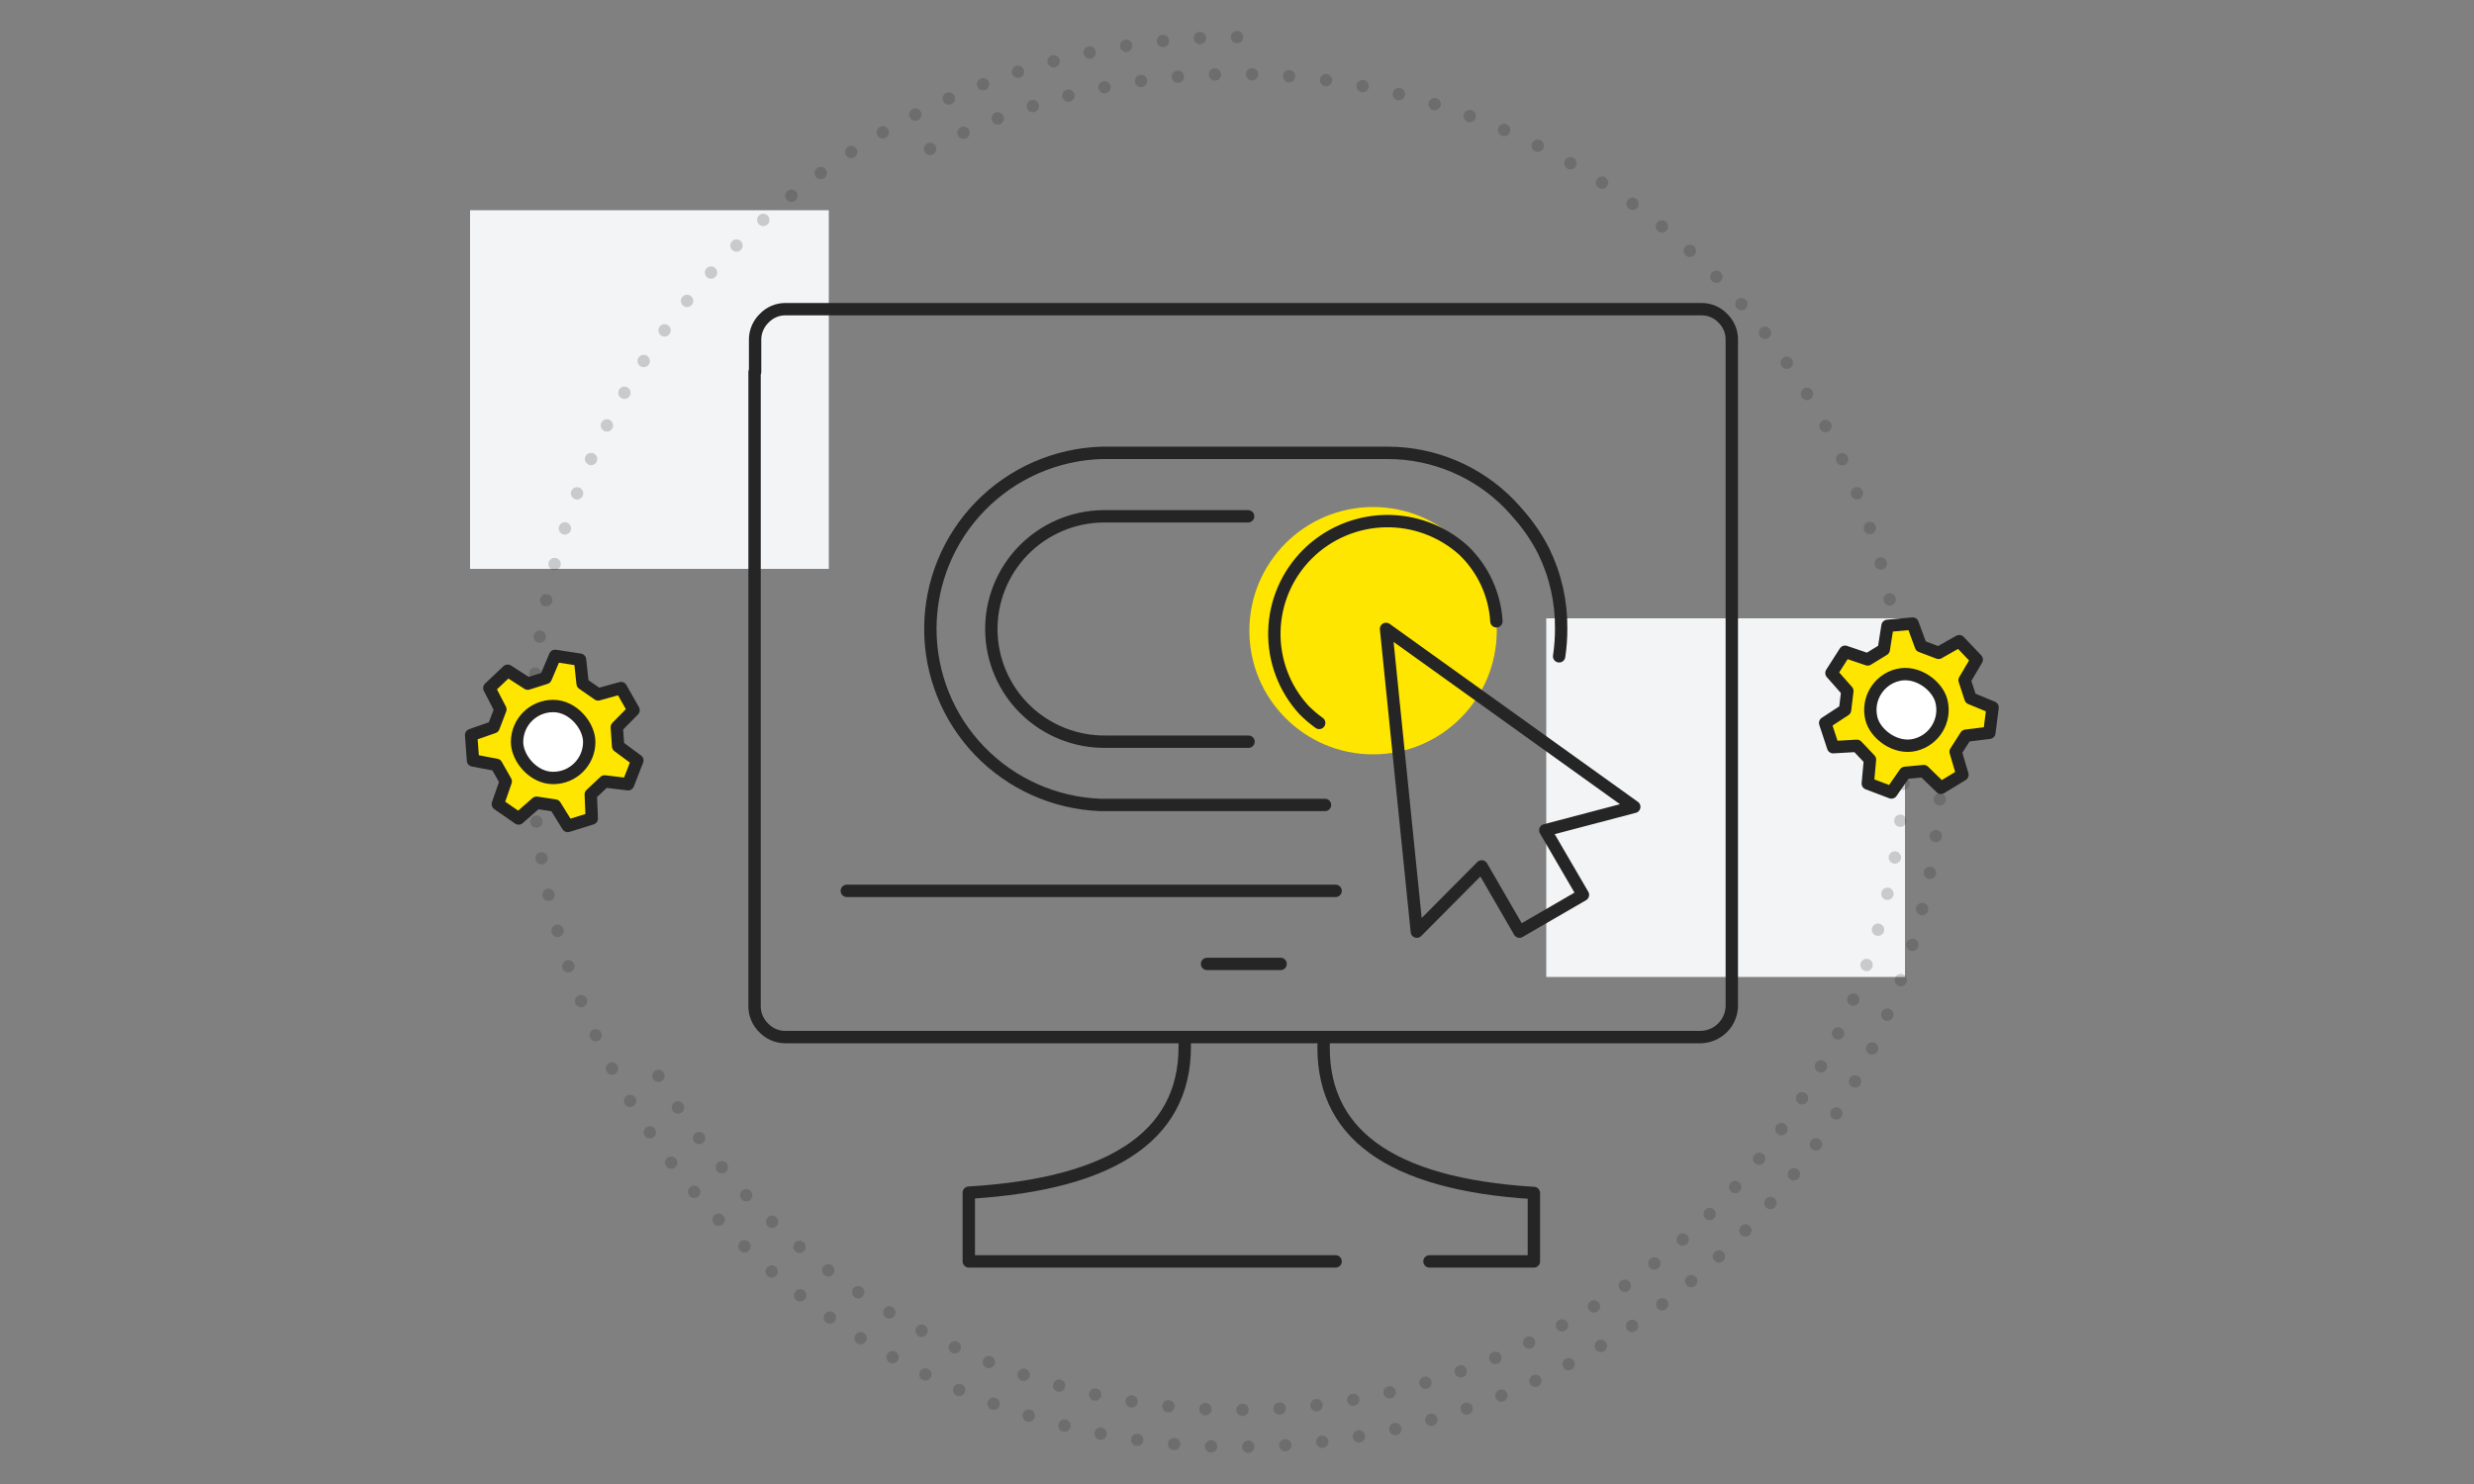<svg xmlns="http://www.w3.org/2000/svg" width="200" height="120" viewBox="0 0 200 120" fill="none"><rect x="0" y="0" width="200" height="120" fill="#808080" stroke="none"/><g clip-path="url(#clip0_333_748)"><rect x="38" y="17" width="29" height="29" fill="#F3F4F5"></rect><rect x="125" y="50" width="29" height="29" fill="#F3F4F5"></rect><path opacity="0.2" d="M53.234 87C68.146 112.828 101.171 121.677 126.999 106.765C152.827 91.854 161.676 58.828 146.765 33C131.853 7.172 98.827 -1.677 72.999 13.235" stroke="#252525" stroke-linecap="round" stroke-dasharray="0 3"></path><path opacity="0.2" d="M100 3C68.52 3 43 28.52 43 60C43 91.48 68.52 117 100 117C131.48 117 157 91.48 157 60" stroke="#252525" stroke-linecap="round" stroke-dasharray="0 3"></path><path fill-rule="evenodd" clip-rule="evenodd" d="M159.298 56.467L158.82 55L159.802 53.336L158.387 51.846L156.716 52.792L155.288 52.251L154.618 50.422L152.588 50.608L152.285 52.526L150.985 53.324L149.155 52.702L148.056 54.422L149.341 55.878L149.155 57.41L147.548 58.461L148.193 60.419L150.112 60.309L151.17 61.425L150.994 63.358L152.905 64.082L154.006 62.494L155.517 62.353L156.907 63.707L158.645 62.651L158.094 60.786L158.925 59.491L160.822 59.254L161.082 57.205L159.298 56.467Z" fill="#FFE600" stroke="#252525" stroke-linecap="round" stroke-linejoin="round"></path><rect x="150.583" y="55.288" width="5.834" height="5.819" rx="2.91" transform="rotate(-14 150.583 55.288)" fill="white" stroke="#252525" stroke-linecap="round" stroke-linejoin="round"></rect><path fill-rule="evenodd" clip-rule="evenodd" d="M49.97 60.343L49.861 58.803L51.216 57.427L50.204 55.639L48.354 56.152L47.099 55.282L46.891 53.345L44.877 53.034L44.118 54.822L42.664 55.282L41.039 54.236L39.557 55.639L40.451 57.363L39.9 58.803L38.087 59.435L38.238 61.491L40.127 61.848L40.884 63.187L40.245 65.02L41.925 66.185L43.377 64.911L44.877 65.139L45.898 66.79L47.84 66.185L47.757 64.242L48.877 63.187L50.774 63.416L51.523 61.491L49.97 60.343Z" fill="#FFE600" stroke="#252525" stroke-linecap="round" stroke-linejoin="round"></path><rect x="41.8" y="57.09" width="5.834" height="5.819" rx="2.91" fill="white" stroke="#252525" stroke-linecap="round" stroke-linejoin="round"></rect><circle cx="111" cy="51" r="10" fill="#FFE600"></circle><path d="M100.898 41.75H89.155C87.954 41.767 86.769 42.019 85.666 42.493C84.563 42.966 83.565 43.652 82.728 44.51C81.037 46.243 80.107 48.574 80.141 50.991C80.175 53.407 81.171 55.712 82.909 57.397C84.648 59.082 86.987 60.009 89.412 59.975H100.932M126.042 53.071C126.153 52.331 126.207 51.585 126.205 50.837C126.229 48.668 125.746 46.523 124.794 44.572C124.277 43.553 123.64 42.6 122.895 41.733C122.621 41.409 122.33 41.085 122.04 40.779C120.767 39.471 119.246 38.429 117.564 37.715C115.882 37 114.075 36.628 112.247 36.619H89.052C85.349 36.735 81.836 38.28 79.254 40.928C76.671 43.576 75.222 47.12 75.211 50.813C75.2 54.506 76.628 58.059 79.194 60.722C81.761 63.386 85.264 64.951 88.967 65.09H107.115M120.971 50.24C120.84 48.064 119.894 46.017 118.319 44.504C116.578 42.928 114.294 42.082 111.943 42.14C109.592 42.198 107.354 43.156 105.692 44.815C104.031 46.474 103.074 48.707 103.021 51.051C102.967 53.394 103.821 55.668 105.405 57.401C105.787 57.788 106.202 58.142 106.645 58.458M107.971 102H78.319V96.442C90.344 95.72 96.157 91.544 95.758 83.912M97.579 77.945H103.523M68.458 72.037H107.971M61 30.081V81.371C60.999 81.697 61.065 82.02 61.193 82.321C61.321 82.621 61.508 82.892 61.744 83.119C61.965 83.35 62.23 83.535 62.524 83.662C62.818 83.79 63.134 83.857 63.455 83.86H137.52C138.174 83.839 138.795 83.569 139.256 83.106C139.717 82.644 139.983 82.023 140 81.371V27.429C139.999 27.111 139.933 26.795 139.807 26.502C139.68 26.209 139.496 25.945 139.264 25.725C139.044 25.494 138.778 25.311 138.484 25.187C138.19 25.062 137.874 24.999 137.554 25H63.497C63.178 24.998 62.861 25.061 62.567 25.186C62.273 25.311 62.007 25.494 61.787 25.725C61.556 25.946 61.371 26.21 61.243 26.503C61.116 26.795 61.047 27.11 61.043 27.429V30.081H61ZM127.967 72.361L122.835 75.336L119.782 70.059L114.539 75.336L112.05 50.854L132.115 65.243L124.922 67.136L127.967 72.361Z" stroke="#252525" stroke-linecap="round" stroke-linejoin="round"></path><path d="M107.019 84C106.63 91.595 112.29 95.751 124 96.469V102H115.559" stroke="#252525" stroke-linecap="round" stroke-linejoin="round"></path></g><defs><clipPath id="clip0_333_748"><rect width="200" height="120" fill="white"></rect></clipPath></defs></svg>